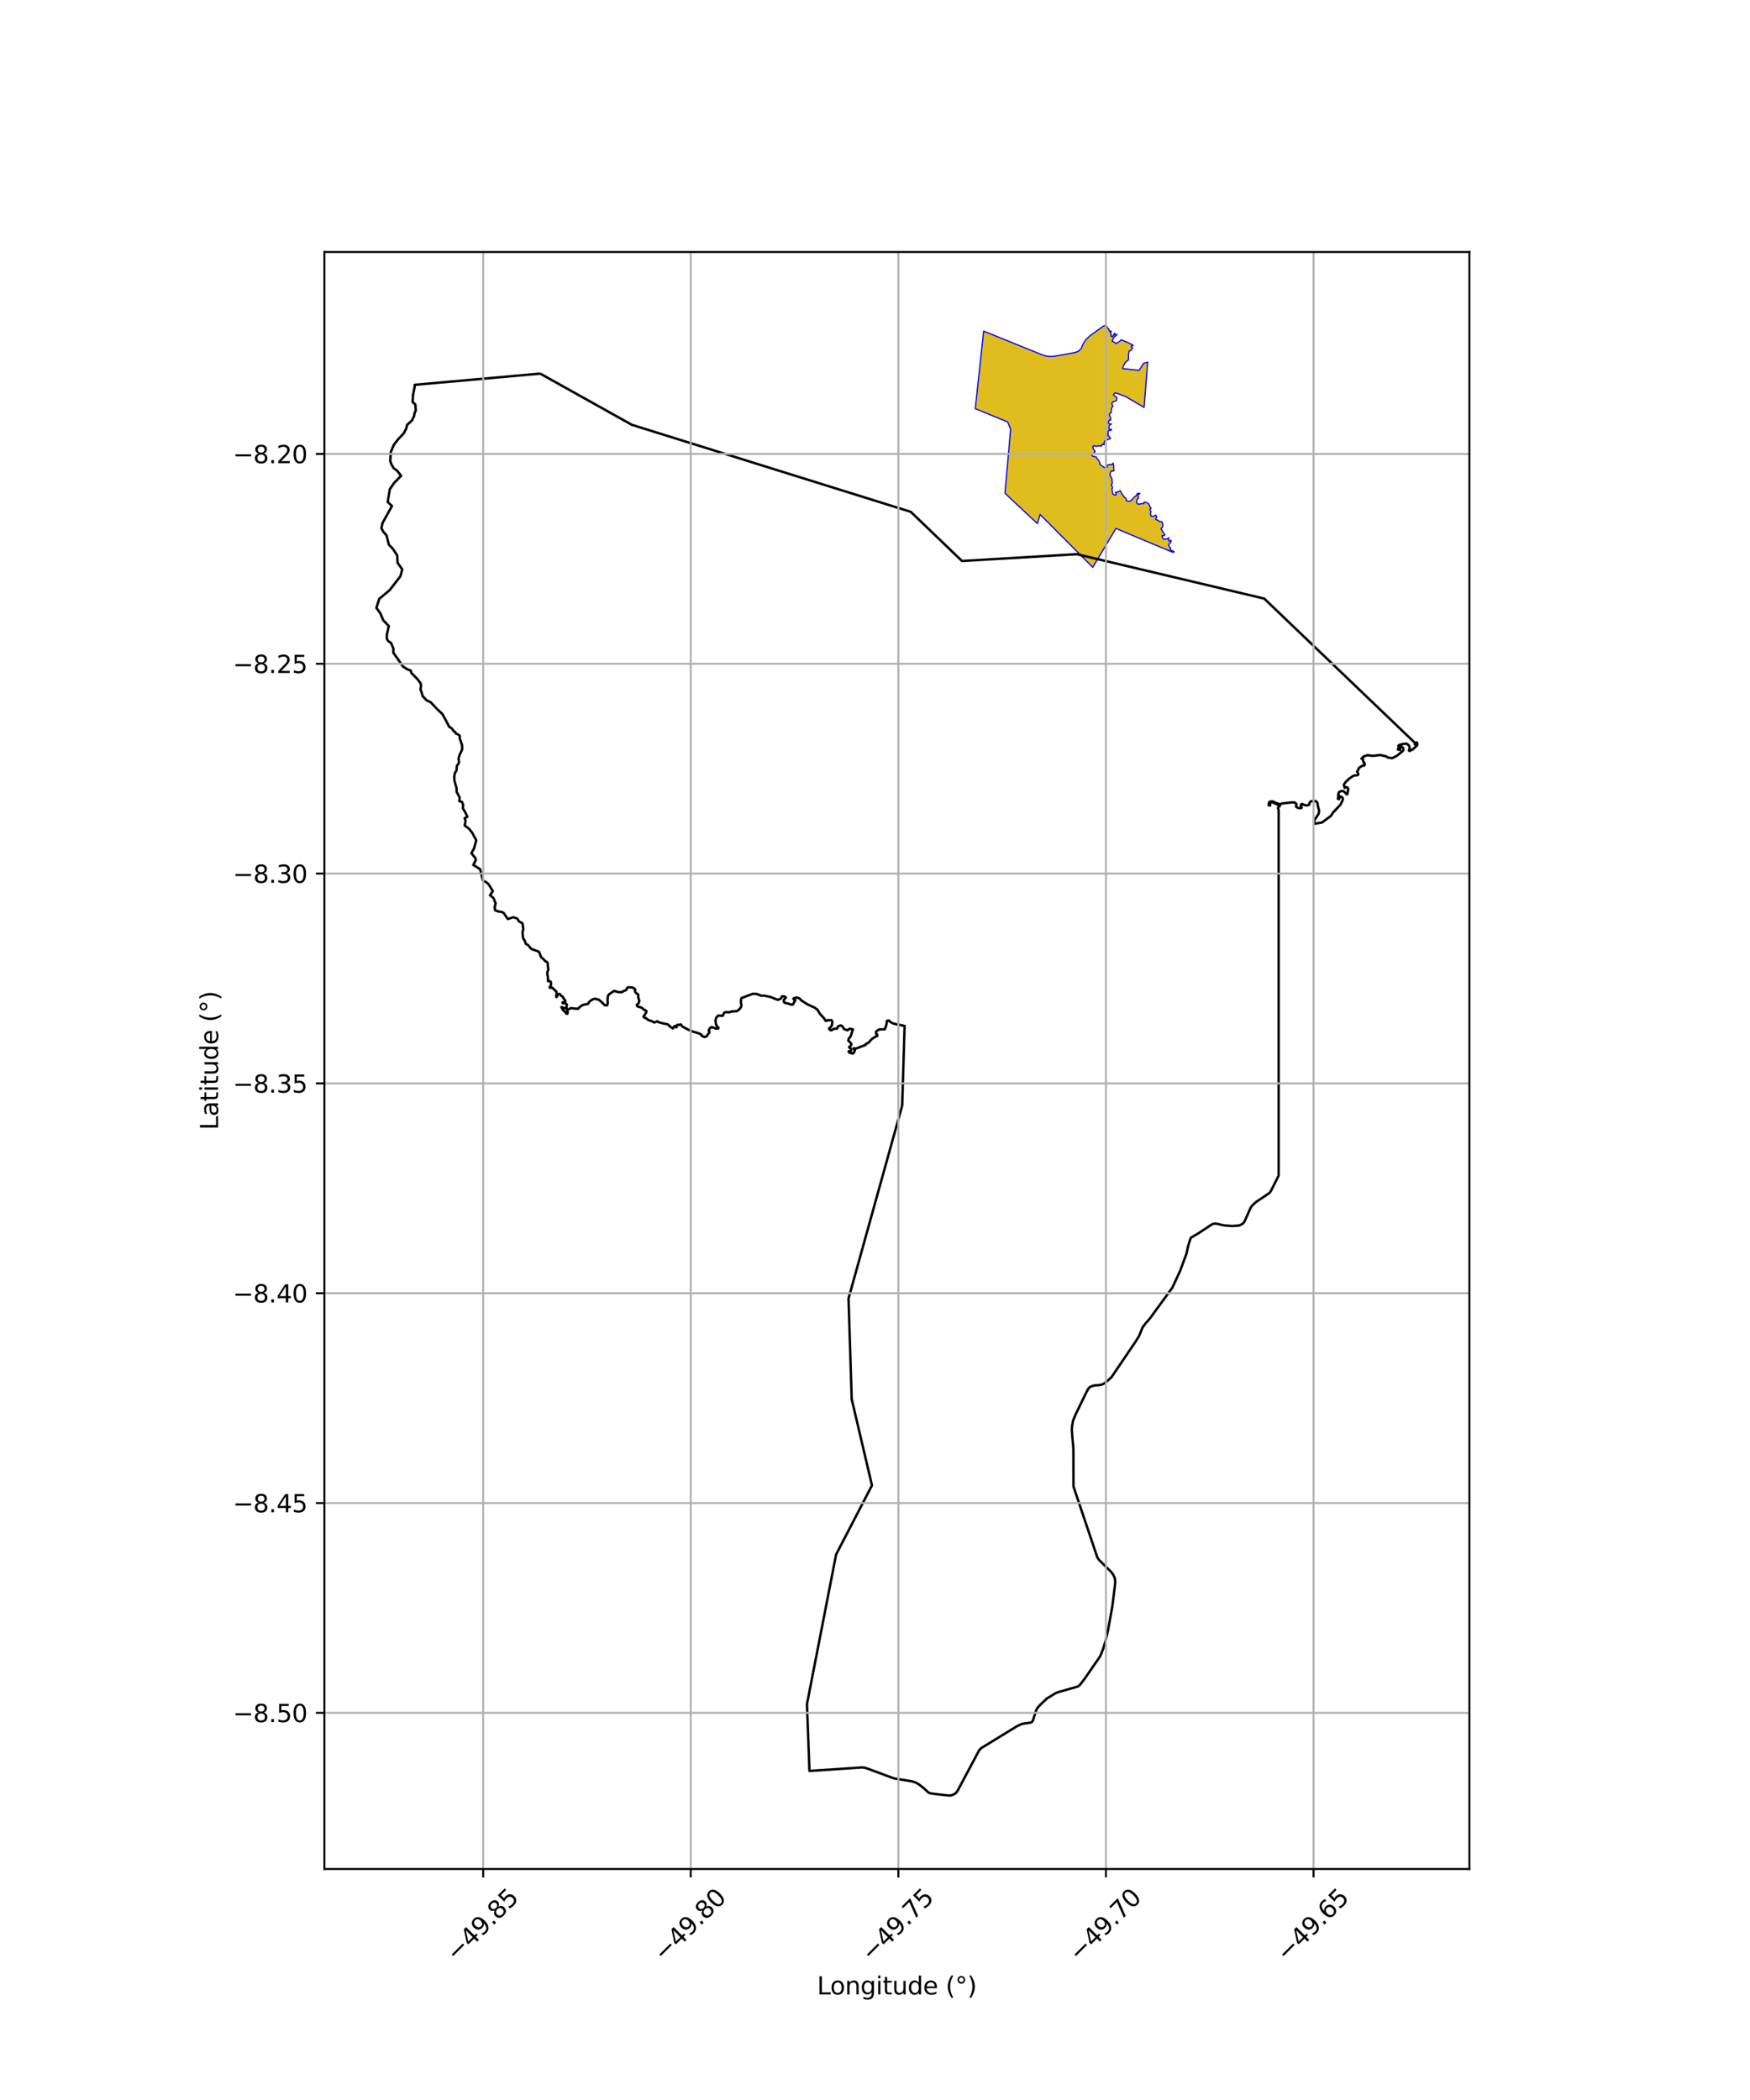 <?xml version="1.0" encoding="utf-8" standalone="no"?>
<!DOCTYPE svg PUBLIC "-//W3C//DTD SVG 1.1//EN"
  "http://www.w3.org/Graphics/SVG/1.1/DTD/svg11.dtd">
<svg xmlns:xlink="http://www.w3.org/1999/xlink" width="720pt" height="864pt" viewBox="0 0 720 864" xmlns="http://www.w3.org/2000/svg" version="1.1">
 <defs>
  <style type="text/css">*{stroke-linejoin: round; stroke-linecap: butt}</style>
 </defs>
 <g id="figure_1">
  <g id="patch_1">
   <path d="M 0 864 
L 720 864 
L 720 0 
L 0 0 
z
" style="fill: #ffffff"/>
  </g>
  <g id="axes_1">
   <g id="patch_2">
    <path d="M 133.456 768.96 
L 604.544 768.96 
L 604.544 103.68 
L 133.456 103.68 
z
" style="fill: #ffffff"/>
   </g>
   <g id="PatchCollection_1">
    <defs>
     <path id="m1be20f0660" d="M 455.285 -730.08 
L 455.498 -729.216 
L 456.211 -728.601 
L 456.388 -727.823 
L 457.006 -727.752 
L 457.193 -727.757 
L 456.742 -727.305 
L 457.105 -727.109 
L 457.023 -726.932 
L 457.252 -726.423 
L 457.068 -726.005 
L 457.01 -725.741 
L 457.713 -725.45 
L 458.466 -726.793 
L 458.801 -726.861 
L 458.535 -726.187 
L 458.952 -725.963 
L 459.553 -726.391 
L 459.636 -726.373 
L 458.127 -725.002 
L 457.574 -723.591 
L 458.391 -723.278 
L 459.189 -722.617 
L 461.137 -723.927 
L 461.257 -724.212 
L 463.684 -723.227 
L 465.843 -722.163 
L 466.248 -721.846 
L 465.496 -721.68 
L 465.474 -721.236 
L 465.975 -720.903 
L 466.024 -720.76 
L 465.682 -720.58 
L 465.599 -720.16 
L 464.929 -719.696 
L 464.613 -719.559 
L 464.303 -718.307 
L 464.3 -716.353 
L 464.197 -715.828 
L 462.91 -714.824 
L 462.126 -713.28 
L 461.933 -712.329 
L 468.663 -711.646 
L 470.516 -714.528 
L 472.174 -714.988 
L 470.96 -699.288 
L 470.712 -696.375 
L 463.067 -700.868 
L 458.871 -702.416 
L 458.259 -701.911 
L 458.111 -701.457 
L 459.497 -700.458 
L 459.413 -699.471 
L 459.035 -698.986 
L 457.873 -698.649 
L 457.59 -698.497 
L 457.46 -697.612 
L 457.895 -696.992 
L 457.5 -696.359 
L 457.203 -695.41 
L 457.23 -694.287 
L 456.624 -693.933 
L 456.456 -693.299 
L 456.96 -691.881 
L 456.934 -691.168 
L 456.618 -691.266 
L 456.371 -691.022 
L 456.051 -690.475 
L 456.101 -689.802 
L 456.741 -689.44 
L 457.096 -689.57 
L 457.3 -689.602 
L 456.366 -688.91 
L 456.248 -687.859 
L 456.502 -687.329 
L 457.315 -687.407 
L 457.168 -686.982 
L 456.336 -686.888 
L 455.855 -686.494 
L 455.924 -685.322 
L 455.737 -684.914 
L 456.469 -684.271 
L 456.937 -683.631 
L 456.131 -683.295 
L 455.159 -682.871 
L 454.628 -682.602 
L 454.45 -682.507 
L 454.217 -681.533 
L 454.259 -681.005 
L 453.503 -681.254 
L 453.248 -680.935 
L 453.311 -680.565 
L 452.461 -680.485 
L 451.814 -680.589 
L 450.93 -680.321 
L 450.294 -680.649 
L 449.643 -680.388 
L 449.743 -679.57 
L 450.124 -678.881 
L 450.55 -678.312 
L 450.159 -677.671 
L 449.163 -676.965 
L 449.478 -676.314 
L 450.609 -676.084 
L 450.992 -675.997 
L 451.385 -675.247 
L 452.117 -674.444 
L 452.529 -673.597 
L 452.543 -672.902 
L 453.18 -672.448 
L 453.617 -672.16 
L 454.371 -671.674 
L 455.579 -671.83 
L 455.424 -672.578 
L 456.624 -672.901 
L 457.367 -672.779 
L 458.026 -673.465 
L 458.164 -672.39 
L 458.199 -671.33 
L 458.366 -670.572 
L 458.067 -670.169 
L 457.261 -670.25 
L 456.908 -669.679 
L 456.619 -668.785 
L 457.02 -667.792 
L 457.482 -667.069 
L 457.499 -666.094 
L 457.632 -665.101 
L 457.185 -664.531 
L 457.496 -663.954 
L 457.73 -663.415 
L 457.447 -662.723 
L 457.699 -661.803 
L 457.72 -661.181 
L 457.753 -660.881 
L 458.479 -660.345 
L 459.187 -660.406 
L 459.256 -660.759 
L 458.878 -661.412 
L 459.768 -661.543 
L 460.93 -662.094 
L 461.333 -661.245 
L 462.061 -660.167 
L 462.47 -659.546 
L 463.215 -658.965 
L 463.443 -658.105 
L 463.926 -657.769 
L 464.854 -657.741 
L 465.777 -658.471 
L 466.503 -659.327 
L 467.111 -659.862 
L 467.819 -660.315 
L 467.863 -660.937 
L 469.014 -661.005 
L 468.092 -660.243 
L 468.436 -659.344 
L 467.74 -658.246 
L 467.604 -657.2 
L 468.007 -656.691 
L 468.725 -656.568 
L 469.316 -656.732 
L 469.94 -656.789 
L 470.644 -656.802 
L 470.71 -657.475 
L 471.601 -657.268 
L 472.36 -656.907 
L 472.937 -656.111 
L 473.13 -655.405 
L 473.598 -654.891 
L 473.133 -654.493 
L 473.466 -653.581 
L 473.333 -652.56 
L 473.555 -651.678 
L 474.34 -651.514 
L 475.505 -652.072 
L 475.964 -651.292 
L 475.501 -650.729 
L 475.555 -650.238 
L 476.128 -650.078 
L 476.521 -649.879 
L 477.223 -649.273 
L 477.927 -649.466 
L 478.318 -648.601 
L 478.456 -647.946 
L 478.274 -647.144 
L 477.685 -646.51 
L 478.229 -645.503 
L 478.775 -644.625 
L 479.222 -643.996 
L 479.088 -643.714 
L 478.076 -643.596 
L 478.409 -642.492 
L 478.839 -642.156 
L 479.736 -642.193 
L 480.32 -642.392 
L 480.976 -642.766 
L 480.679 -641.974 
L 481.013 -641.352 
L 481.739 -641.713 
L 481.832 -641.404 
L 481.394 -640.422 
L 480.826 -640.01 
L 480.84 -639.457 
L 481.616 -638.421 
L 481.441 -637.842 
L 482.222 -637.413 
L 483.045 -637.102 
L 482.98 -636.811 
L 482.306 -636.849 
L 459.142 -646.584 
L 449.586 -630.584 
L 427.929 -652.325 
L 426.806 -648.581 
L 416.521 -658.189 
L 413.478 -661.074 
L 415.799 -687.402 
L 414.595 -690.386 
L 401.253 -695.86 
L 404.623 -727.007 
L 404.676 -727.48 
L 404.71 -727.773 
L 428.386 -718.171 
L 430.466 -717.501 
L 432.16 -717.314 
L 433.87 -717.426 
L 435.715 -717.755 
L 436.166 -717.83 
L 442.149 -718.92 
L 443.646 -719.46 
L 444.775 -720.531 
L 445.507 -722.209 
L 445.569 -722.395 
L 445.712 -722.626 
L 446.632 -724.127 
L 448.33 -725.757 
L 453.821 -729.747 
L 454.469 -730.001 
L 455.285 -730.08 
" style="stroke: #0000ff; stroke-width: 0.5"/>
    </defs>
    <g clip-path="url(#pb836f437fd)">
     <use xlink:href="#m1be20f0660" x="0" y="864" style="fill: #e0bd1f; stroke: #0000ff; stroke-width: 0.5"/>
    </g>
   </g>
   <g id="PatchCollection_2">
    <path d="M 222.252 153.714 
L 259.949 174.773 
L 374.717 210.587 
L 395.787 230.808 
L 443.044 228.009 
L 520.13 246.277 
L 582.253 305.748 
L 582.067 306.237 
L 582.291 306.297 
L 582.638 305.431 
L 582.988 305.554 
L 583.131 306.011 
L 583.124 306.46 
L 582.695 307 
L 581.063 308.475 
L 580.435 308.677 
L 579.972 308.99 
L 579.63 308.723 
L 579.996 308.018 
L 579.949 307.446 
L 579.679 306.776 
L 579.203 306.272 
L 578.61 305.96 
L 577.21 306.101 
L 575.686 306.49 
L 575.321 306.883 
L 575.451 307.634 
L 575.134 308.394 
L 575.691 308.407 
L 575.994 308.601 
L 576.141 307.408 
L 576.453 307.231 
L 576.818 307.276 
L 577.181 307.621 
L 577.416 308.06 
L 577.406 308.581 
L 577.139 308.97 
L 574.997 310.742 
L 573.528 311.6 
L 572.673 311.943 
L 570.831 311.623 
L 570.284 311.147 
L 569.389 310.99 
L 567.876 310.605 
L 565.656 310.906 
L 564.354 310.969 
L 562.763 310.678 
L 560.945 311.247 
L 560.663 311.653 
L 560.119 312.107 
L 560.456 312.147 
L 560.708 311.941 
L 560.82 312.169 
L 560.713 312.499 
L 560.988 313.549 
L 561.268 313.724 
L 561.44 314.154 
L 561.491 314.623 
L 561.254 315 
L 560.769 314.879 
L 559.579 315.636 
L 559.09 315.922 
L 558.839 316.758 
L 558.331 317.418 
L 558.906 318.504 
L 558.658 318.859 
L 558.363 318.996 
L 557.35 319.039 
L 556.72 319.243 
L 555.229 320.251 
L 553.65 321.732 
L 552.891 322.855 
L 553.266 324.213 
L 553.621 323.86 
L 554.159 323.885 
L 554.455 324.135 
L 554.713 324.696 
L 554.316 326.768 
L 554.102 326.827 
L 553.207 325.898 
L 552.576 325.469 
L 551.751 325.474 
L 550.825 325.976 
L 550.578 327.104 
L 550.603 328.048 
L 550.426 328.599 
L 550.885 328.843 
L 551.115 328.221 
L 551.058 327.508 
L 551.943 327.858 
L 552.401 328.29 
L 552.515 328.821 
L 552.247 329.559 
L 551.556 330.998 
L 548.43 334.342 
L 547.634 335.637 
L 543.958 338.368 
L 541.097 338.893 
L 540.62 338.093 
L 540.923 337.235 
L 542.548 334.77 
L 542.719 333.555 
L 542.252 331.788 
L 541.99 330.27 
L 541.455 329.629 
L 540.415 329.554 
L 539.36 329.654 
L 538.823 330.249 
L 538.646 331.065 
L 537.666 331.391 
L 536.447 331.131 
L 535.746 330.78 
L 535.356 330.894 
L 535.167 331.634 
L 535.58 332.102 
L 535.391 332.441 
L 534.57 332.523 
L 533.939 332.37 
L 533.229 331.879 
L 533.406 330.892 
L 533.013 330.418 
L 532.437 330.117 
L 531.225 330.148 
L 528.65 330.45 
L 527.314 330.595 
L 526.785 330.95 
L 524.907 330.337 
L 523.937 329.813 
L 523.024 329.686 
L 522.207 329.988 
L 521.962 330.877 
L 521.991 331.323 
L 522.604 331.417 
L 522.545 330.481 
L 522.979 330.043 
L 523.69 330.167 
L 525.226 330.857 
L 526.531 331.614 
L 525.762 332.377 
L 526.067 333.26 
L 526.067 483.697 
L 522.944 489.882 
L 522.434 490.682 
L 520.722 491.912 
L 516.734 494.549 
L 515.125 496.069 
L 514.526 496.962 
L 512.061 502.518 
L 511.536 503.243 
L 510.97 503.658 
L 509.79 504.217 
L 506.849 504.417 
L 503.666 504.164 
L 500.228 503.412 
L 499.131 503.492 
L 498.042 504.119 
L 492.93 507.501 
L 489.982 509.21 
L 489.737 509.762 
L 488.883 512.483 
L 488.133 515.859 
L 485.485 523.005 
L 482.339 529.779 
L 473.148 542.386 
L 471.286 544.528 
L 470.132 546.038 
L 468.621 549.721 
L 467.168 552.048 
L 457.275 566.646 
L 455.675 568.086 
L 454.205 569.24 
L 453.415 569.645 
L 451.9 569.903 
L 450.361 569.994 
L 449.354 570.267 
L 448.385 570.679 
L 447.746 571.388 
L 446.731 573.302 
L 442.451 582.115 
L 441.457 584.57 
L 441.065 586.983 
L 440.975 588.198 
L 441.248 591.863 
L 441.59 595.624 
L 441.623 596.862 
L 441.656 611.454 
L 441.972 612.538 
L 451.457 640.72 
L 452.139 641.763 
L 457.238 646.817 
L 457.974 647.842 
L 458.523 648.901 
L 458.791 650.033 
L 458.841 651.226 
L 457.649 660.91 
L 455.798 671.092 
L 454.893 675.061 
L 453.781 678.586 
L 452.889 680.853 
L 452.363 681.857 
L 447.699 688.584 
L 445.967 691.1 
L 444.112 693.429 
L 443.396 693.9 
L 440.072 694.857 
L 435.349 696.202 
L 434.303 696.615 
L 430.716 698.806 
L 427.696 701.692 
L 426.985 702.516 
L 426.397 703.415 
L 424.971 707.881 
L 424.574 708.441 
L 424.002 708.737 
L 421.172 709.131 
L 420.177 709.382 
L 418.316 710.277 
L 403.812 719.153 
L 402.962 719.95 
L 402.395 720.974 
L 393.979 736.78 
L 393.318 737.667 
L 392.354 738.3 
L 391.317 738.681 
L 390.27 738.72 
L 385.485 738.19 
L 382.97 737.873 
L 381.977 737.481 
L 380.193 735.825 
L 378.138 734.187 
L 376.951 733.5 
L 375.639 733 
L 374.309 732.737 
L 367.987 731.717 
L 366.841 731.336 
L 357.116 727.714 
L 355.86 727.315 
L 354.611 727.173 
L 345.885 727.769 
L 333.035 728.62 
L 332.008 701.151 
L 343.997 639.576 
L 358.751 611.127 
L 350.414 575.651 
L 349.109 534.236 
L 371.181 454.878 
L 372.181 422.128 
L 370.913 421.816 
L 368.829 421.439 
L 367.242 420.999 
L 366.136 420.332 
L 365.734 419.838 
L 364.903 420.014 
L 364.782 421.079 
L 364.528 422.168 
L 364.031 423.478 
L 361.727 423.533 
L 360.43 424.396 
L 360.455 425.375 
L 360.848 425.58 
L 360.971 426.163 
L 360.048 426.619 
L 358.91 427.31 
L 358.157 428.044 
L 357.665 428.727 
L 356.687 429.357 
L 356.327 429.407 
L 356.101 429.91 
L 351.886 431.518 
L 351.445 431.231 
L 351.112 431.431 
L 351.722 432.174 
L 351.422 432.87 
L 351.009 433.418 
L 350.144 433.306 
L 349.341 433.005 
L 349.126 432.624 
L 349.384 432.505 
L 349.771 432.569 
L 350.123 432.305 
L 350.145 431.707 
L 349.955 431.258 
L 349.522 431.117 
L 349.322 430.843 
L 350.169 430.065 
L 350.297 429.503 
L 349.774 428.829 
L 349.039 428.203 
L 349.17 427.368 
L 349.979 426.41 
L 350.903 423.514 
L 349.619 423.26 
L 349.104 423.514 
L 348.758 423.911 
L 347.238 423.372 
L 346.537 422.173 
L 345.88 421.906 
L 344.717 422.298 
L 344.412 423.217 
L 343.205 423.247 
L 341.971 423.927 
L 341.379 423.619 
L 341.073 423.129 
L 341.871 422.537 
L 342.334 421.614 
L 342.44 420.285 
L 342.131 419.78 
L 341.853 419.693 
L 341.086 419.775 
L 340.4 419.713 
L 340.062 420.017 
L 339.665 419.997 
L 338.979 418.88 
L 337.372 417.148 
L 336.309 415.418 
L 335.137 414.55 
L 332.171 413.197 
L 329.685 411.595 
L 328.993 410.822 
L 327.896 410.397 
L 326.902 410.587 
L 326.432 410.84 
L 326.732 411.369 
L 327.195 411.425 
L 327.043 411.958 
L 326.612 412.53 
L 326.284 413.245 
L 325.579 413.336 
L 324.398 412.939 
L 322.789 412.543 
L 322.396 412.019 
L 322.586 411.264 
L 323.331 410.411 
L 322.963 410.034 
L 322.309 409.918 
L 321.679 409.948 
L 321.522 410.597 
L 320.789 411.081 
L 320.032 411.374 
L 316.87 410.146 
L 314.338 409.632 
L 313.193 409.676 
L 311.35 408.943 
L 309.696 408.88 
L 305.06 410.647 
L 304.81 411.59 
L 304.881 412.834 
L 305.067 413.517 
L 304.787 414.536 
L 304.013 415.374 
L 303.181 416.028 
L 301.003 416.146 
L 300.028 416.497 
L 298.529 416.421 
L 297.978 416.601 
L 297.388 417.906 
L 295.48 417.851 
L 294.721 418.641 
L 294.364 419.737 
L 294.532 421.294 
L 294.969 422.249 
L 295.581 422.797 
L 295.5 423.172 
L 294.549 423.21 
L 293.545 422.789 
L 292.676 422.576 
L 291.997 423.158 
L 291.605 423.904 
L 291.909 424.78 
L 291.132 425.695 
L 290.708 426.391 
L 289.812 426.638 
L 288.752 426.189 
L 288.477 425.596 
L 287.459 425.135 
L 285.114 424.442 
L 282.923 423.516 
L 280.739 422.338 
L 280.079 421.451 
L 279.396 421.71 
L 278.917 421.592 
L 278.363 421.885 
L 278.382 422.538 
L 278.251 422.703 
L 277.733 422.247 
L 277.427 422.199 
L 277.176 422.527 
L 277.041 422.932 
L 276.785 423.106 
L 275.687 422.374 
L 275.03 421.685 
L 274.471 421.357 
L 272.994 421.104 
L 270.977 420.566 
L 270.389 420.198 
L 269.969 420.405 
L 269.131 420.678 
L 268.244 420.165 
L 266.604 419.604 
L 265.684 418.831 
L 264.984 418.661 
L 264.734 418.201 
L 265.389 417.438 
L 265.516 416.946 
L 265.846 416.674 
L 265.927 415.983 
L 265.534 415.631 
L 264.975 415.475 
L 264.421 414.923 
L 263.777 414.497 
L 262.775 414.254 
L 262.143 413.951 
L 262.022 413.414 
L 262.731 412.754 
L 263.038 411.883 
L 262.643 410.539 
L 262.541 409.089 
L 261.789 408.642 
L 261.316 408.057 
L 261.229 407.619 
L 261.358 407.101 
L 260.986 406.712 
L 260.213 406.271 
L 259.093 406.209 
L 258.292 406.24 
L 257.872 406.687 
L 257.721 407.284 
L 256.439 407.812 
L 255.997 408.176 
L 254.55 408.215 
L 252.646 407.674 
L 250.459 409.176 
L 250.082 409.964 
L 249.961 411.627 
L 250.049 412.545 
L 249.967 413.227 
L 249.788 413.608 
L 248.834 413.573 
L 247.391 412.159 
L 246.404 411.345 
L 244.953 410.92 
L 244.269 411.027 
L 243.537 411.338 
L 242.665 411.961 
L 242.204 412.497 
L 241.976 413.005 
L 239.805 413.452 
L 238.467 414.354 
L 237.853 415.04 
L 236.762 415.008 
L 235.225 414.784 
L 234.649 414.848 
L 233.468 415.531 
L 233.409 416.214 
L 233.605 416.499 
L 233.408 417.115 
L 233.016 417.049 
L 232.365 416.148 
L 231.735 415.709 
L 230.991 414.363 
L 232.885 414.974 
L 233.11 414.869 
L 233.081 414.007 
L 233.261 413.417 
L 232.975 413.03 
L 232.527 412.713 
L 231.614 412.766 
L 231.428 412.518 
L 231.59 412.333 
L 232.125 412.341 
L 232.465 412.187 
L 232.632 411.733 
L 231.932 410.861 
L 231.404 409.976 
L 230.716 409.559 
L 230.344 408.958 
L 229.305 409.018 
L 229.364 409.608 
L 229.215 409.947 
L 228.926 410.256 
L 228.806 409.976 
L 228.975 409.198 
L 228.955 408.058 
L 227.297 406.432 
L 227.046 406.318 
L 226.363 406.443 
L 226.141 406.159 
L 226.667 405.393 
L 226.71 404.505 
L 226.618 403.971 
L 226.078 403.638 
L 225.5 403.7 
L 225.401 401.825 
L 225.181 400.893 
L 225.266 399.677 
L 225.623 398.99 
L 225.351 397.188 
L 225.408 396.443 
L 225.098 395.79 
L 224.47 395.574 
L 223.438 394.475 
L 222.694 393.888 
L 222.211 392.791 
L 221.896 391.769 
L 221.19 391.342 
L 218.538 390.395 
L 217.309 388.869 
L 216.342 388.317 
L 215.915 387.09 
L 215.209 385.974 
L 214.962 383.556 
L 215.303 382.28 
L 214.986 379.92 
L 213.561 379.089 
L 212.724 377.863 
L 211.134 377.378 
L 208.95 378.116 
L 207.143 375.536 
L 206.348 375.195 
L 204.986 375.006 
L 203.756 374.552 
L 203.512 373.339 
L 203.914 371.659 
L 203.008 369.427 
L 201.6 368.333 
L 202.764 366.65 
L 201.089 363.889 
L 200.084 362.981 
L 198.688 362.27 
L 197.523 357.611 
L 194.737 355.846 
L 195.792 353.824 
L 195.528 352.972 
L 193.945 351.035 
L 195.03 349.066 
L 195.941 345.743 
L 194.28 342.621 
L 192.943 340.949 
L 191.124 339.557 
L 191.282 339.198 
L 191.543 337.631 
L 191.157 336.652 
L 192.302 336.046 
L 191.381 334.119 
L 190.399 332.516 
L 190.571 331.169 
L 190.058 329.909 
L 188.969 329.632 
L 189.12 328.153 
L 188.718 327.328 
L 187.874 325.84 
L 187.834 324.292 
L 186.956 321.132 
L 186.893 319.505 
L 187.152 318.004 
L 187.814 317.051 
L 187.936 315.168 
L 188.847 313.828 
L 188.669 312.046 
L 189.134 310.477 
L 189.901 308.947 
L 190.179 308.057 
L 190.067 306.401 
L 189.159 303.86 
L 189.13 302.702 
L 188.275 302.049 
L 187.611 301.827 
L 187.327 301.245 
L 186.539 300.7 
L 186.051 299.86 
L 184.768 298.945 
L 183.479 296.429 
L 182.011 293.773 
L 179.803 291.714 
L 177.222 288.936 
L 175.513 288.123 
L 173.894 286.403 
L 173.33 284.446 
L 172.969 283.66 
L 173.216 282.535 
L 173.079 281.143 
L 171.658 279.307 
L 169.322 276.969 
L 168.934 275.84 
L 167.723 275.447 
L 165.857 274.272 
L 161.798 268.473 
L 161.882 266.91 
L 160.87 264.506 
L 159.71 263.778 
L 159.168 262.831 
L 159.137 261.264 
L 159.961 257.591 
L 157.662 255.161 
L 156.443 252.262 
L 154.869 250.102 
L 156.022 246.389 
L 160.327 242.795 
L 164.716 237.115 
L 165.499 234.291 
L 163.568 231.506 
L 163.427 228.516 
L 161.589 225.715 
L 160.011 224.135 
L 159.018 220.248 
L 157.659 218.708 
L 156.934 217.352 
L 157.37 215.195 
L 161.266 208.185 
L 159.51 206.512 
L 160.373 201.295 
L 162.145 198.713 
L 165.02 195.737 
L 163.383 193.667 
L 161.977 192.631 
L 161.073 191.125 
L 160.544 189.621 
L 160.817 185.916 
L 162.084 182.935 
L 163.843 180.695 
L 166.107 178.286 
L 167.119 176.357 
L 167.505 174.813 
L 169.562 172.892 
L 170.417 171.021 
L 170.475 170.279 
L 171.072 168.762 
L 170.87 166.408 
L 169.759 165.402 
L 169.93 162.487 
L 170.595 159.191 
L 170.639 158.322 
L 222.252 153.714 
L 222.252 153.714 
" clip-path="url(#pb836f437fd)" style="fill: none; stroke: #000000"/>
   </g>
   <g id="matplotlib.axis_1">
    <g id="xtick_1">
     <g id="line2d_1">
      <path d="M 198.787 768.96 
L 198.787 103.68 
" clip-path="url(#pb836f437fd)" style="fill: none; stroke: #b0b0b0; stroke-width: 0.8; stroke-linecap: square"/>
     </g>
     <g id="line2d_2">
      <defs>
       <path id="mc5861d29e2" d="M 0 0 
L 0 3.5 
" style="stroke: #000000; stroke-width: 0.8"/>
      </defs>
      <g>
       <use xlink:href="#mc5861d29e2" x="198.787" y="768.96" style="stroke: #000000; stroke-width: 0.8"/>
      </g>
     </g>
     <g id="text_1">
      <!-- −49.85 -->
      <g transform="translate(187.654 807.501) rotate(-45) scale(0.1 -0.1)">
       <defs>
        <path id="DejaVuSans-2212" d="M 678 2272 
L 4684 2272 
L 4684 1741 
L 678 1741 
L 678 2272 
z
" transform="scale(0.016)"/>
        <path id="DejaVuSans-34" d="M 2419 4116 
L 825 1625 
L 2419 1625 
L 2419 4116 
z
M 2253 4666 
L 3047 4666 
L 3047 1625 
L 3713 1625 
L 3713 1100 
L 3047 1100 
L 3047 0 
L 2419 0 
L 2419 1100 
L 313 1100 
L 313 1709 
L 2253 4666 
z
" transform="scale(0.016)"/>
        <path id="DejaVuSans-39" d="M 703 97 
L 703 672 
Q 941 559 1184 500 
Q 1428 441 1663 441 
Q 2288 441 2617 861 
Q 2947 1281 2994 2138 
Q 2813 1869 2534 1725 
Q 2256 1581 1919 1581 
Q 1219 1581 811 2004 
Q 403 2428 403 3163 
Q 403 3881 828 4315 
Q 1253 4750 1959 4750 
Q 2769 4750 3195 4129 
Q 3622 3509 3622 2328 
Q 3622 1225 3098 567 
Q 2575 -91 1691 -91 
Q 1453 -91 1209 -44 
Q 966 3 703 97 
z
M 1959 2075 
Q 2384 2075 2632 2365 
Q 2881 2656 2881 3163 
Q 2881 3666 2632 3958 
Q 2384 4250 1959 4250 
Q 1534 4250 1286 3958 
Q 1038 3666 1038 3163 
Q 1038 2656 1286 2365 
Q 1534 2075 1959 2075 
z
" transform="scale(0.016)"/>
        <path id="DejaVuSans-2e" d="M 684 794 
L 1344 794 
L 1344 0 
L 684 0 
L 684 794 
z
" transform="scale(0.016)"/>
        <path id="DejaVuSans-38" d="M 2034 2216 
Q 1584 2216 1326 1975 
Q 1069 1734 1069 1313 
Q 1069 891 1326 650 
Q 1584 409 2034 409 
Q 2484 409 2743 651 
Q 3003 894 3003 1313 
Q 3003 1734 2745 1975 
Q 2488 2216 2034 2216 
z
M 1403 2484 
Q 997 2584 770 2862 
Q 544 3141 544 3541 
Q 544 4100 942 4425 
Q 1341 4750 2034 4750 
Q 2731 4750 3128 4425 
Q 3525 4100 3525 3541 
Q 3525 3141 3298 2862 
Q 3072 2584 2669 2484 
Q 3125 2378 3379 2068 
Q 3634 1759 3634 1313 
Q 3634 634 3220 271 
Q 2806 -91 2034 -91 
Q 1263 -91 848 271 
Q 434 634 434 1313 
Q 434 1759 690 2068 
Q 947 2378 1403 2484 
z
M 1172 3481 
Q 1172 3119 1398 2916 
Q 1625 2713 2034 2713 
Q 2441 2713 2670 2916 
Q 2900 3119 2900 3481 
Q 2900 3844 2670 4047 
Q 2441 4250 2034 4250 
Q 1625 4250 1398 4047 
Q 1172 3844 1172 3481 
z
" transform="scale(0.016)"/>
        <path id="DejaVuSans-35" d="M 691 4666 
L 3169 4666 
L 3169 4134 
L 1269 4134 
L 1269 2991 
Q 1406 3038 1543 3061 
Q 1681 3084 1819 3084 
Q 2600 3084 3056 2656 
Q 3513 2228 3513 1497 
Q 3513 744 3044 326 
Q 2575 -91 1722 -91 
Q 1428 -91 1123 -41 
Q 819 9 494 109 
L 494 744 
Q 775 591 1075 516 
Q 1375 441 1709 441 
Q 2250 441 2565 725 
Q 2881 1009 2881 1497 
Q 2881 1984 2565 2268 
Q 2250 2553 1709 2553 
Q 1456 2553 1204 2497 
Q 953 2441 691 2322 
L 691 4666 
z
" transform="scale(0.016)"/>
       </defs>
       <use xlink:href="#DejaVuSans-2212"/>
       <use xlink:href="#DejaVuSans-34" transform="translate(83.789 0)"/>
       <use xlink:href="#DejaVuSans-39" transform="translate(147.412 0)"/>
       <use xlink:href="#DejaVuSans-2e" transform="translate(211.035 0)"/>
       <use xlink:href="#DejaVuSans-38" transform="translate(242.822 0)"/>
       <use xlink:href="#DejaVuSans-35" transform="translate(306.445 0)"/>
      </g>
     </g>
    </g>
    <g id="xtick_2">
     <g id="line2d_3">
      <path d="M 284.198 768.96 
L 284.198 103.68 
" clip-path="url(#pb836f437fd)" style="fill: none; stroke: #b0b0b0; stroke-width: 0.8; stroke-linecap: square"/>
     </g>
     <g id="line2d_4">
      <g>
       <use xlink:href="#mc5861d29e2" x="284.198" y="768.96" style="stroke: #000000; stroke-width: 0.8"/>
      </g>
     </g>
     <g id="text_2">
      <!-- −49.80 -->
      <g transform="translate(273.065 807.501) rotate(-45) scale(0.1 -0.1)">
       <defs>
        <path id="DejaVuSans-30" d="M 2034 4250 
Q 1547 4250 1301 3770 
Q 1056 3291 1056 2328 
Q 1056 1369 1301 889 
Q 1547 409 2034 409 
Q 2525 409 2770 889 
Q 3016 1369 3016 2328 
Q 3016 3291 2770 3770 
Q 2525 4250 2034 4250 
z
M 2034 4750 
Q 2819 4750 3233 4129 
Q 3647 3509 3647 2328 
Q 3647 1150 3233 529 
Q 2819 -91 2034 -91 
Q 1250 -91 836 529 
Q 422 1150 422 2328 
Q 422 3509 836 4129 
Q 1250 4750 2034 4750 
z
" transform="scale(0.016)"/>
       </defs>
       <use xlink:href="#DejaVuSans-2212"/>
       <use xlink:href="#DejaVuSans-34" transform="translate(83.789 0)"/>
       <use xlink:href="#DejaVuSans-39" transform="translate(147.412 0)"/>
       <use xlink:href="#DejaVuSans-2e" transform="translate(211.035 0)"/>
       <use xlink:href="#DejaVuSans-38" transform="translate(242.822 0)"/>
       <use xlink:href="#DejaVuSans-30" transform="translate(306.445 0)"/>
      </g>
     </g>
    </g>
    <g id="xtick_3">
     <g id="line2d_5">
      <path d="M 369.608 768.96 
L 369.608 103.68 
" clip-path="url(#pb836f437fd)" style="fill: none; stroke: #b0b0b0; stroke-width: 0.8; stroke-linecap: square"/>
     </g>
     <g id="line2d_6">
      <g>
       <use xlink:href="#mc5861d29e2" x="369.608" y="768.96" style="stroke: #000000; stroke-width: 0.8"/>
      </g>
     </g>
     <g id="text_3">
      <!-- −49.75 -->
      <g transform="translate(358.475 807.501) rotate(-45) scale(0.1 -0.1)">
       <defs>
        <path id="DejaVuSans-37" d="M 525 4666 
L 3525 4666 
L 3525 4397 
L 1831 0 
L 1172 0 
L 2766 4134 
L 525 4134 
L 525 4666 
z
" transform="scale(0.016)"/>
       </defs>
       <use xlink:href="#DejaVuSans-2212"/>
       <use xlink:href="#DejaVuSans-34" transform="translate(83.789 0)"/>
       <use xlink:href="#DejaVuSans-39" transform="translate(147.412 0)"/>
       <use xlink:href="#DejaVuSans-2e" transform="translate(211.035 0)"/>
       <use xlink:href="#DejaVuSans-37" transform="translate(242.822 0)"/>
       <use xlink:href="#DejaVuSans-35" transform="translate(306.445 0)"/>
      </g>
     </g>
    </g>
    <g id="xtick_4">
     <g id="line2d_7">
      <path d="M 455.019 768.96 
L 455.019 103.68 
" clip-path="url(#pb836f437fd)" style="fill: none; stroke: #b0b0b0; stroke-width: 0.8; stroke-linecap: square"/>
     </g>
     <g id="line2d_8">
      <g>
       <use xlink:href="#mc5861d29e2" x="455.019" y="768.96" style="stroke: #000000; stroke-width: 0.8"/>
      </g>
     </g>
     <g id="text_4">
      <!-- −49.70 -->
      <g transform="translate(443.886 807.501) rotate(-45) scale(0.1 -0.1)">
       <use xlink:href="#DejaVuSans-2212"/>
       <use xlink:href="#DejaVuSans-34" transform="translate(83.789 0)"/>
       <use xlink:href="#DejaVuSans-39" transform="translate(147.412 0)"/>
       <use xlink:href="#DejaVuSans-2e" transform="translate(211.035 0)"/>
       <use xlink:href="#DejaVuSans-37" transform="translate(242.822 0)"/>
       <use xlink:href="#DejaVuSans-30" transform="translate(306.445 0)"/>
      </g>
     </g>
    </g>
    <g id="xtick_5">
     <g id="line2d_9">
      <path d="M 540.429 768.96 
L 540.429 103.68 
" clip-path="url(#pb836f437fd)" style="fill: none; stroke: #b0b0b0; stroke-width: 0.8; stroke-linecap: square"/>
     </g>
     <g id="line2d_10">
      <g>
       <use xlink:href="#mc5861d29e2" x="540.429" y="768.96" style="stroke: #000000; stroke-width: 0.8"/>
      </g>
     </g>
     <g id="text_5">
      <!-- −49.65 -->
      <g transform="translate(529.296 807.501) rotate(-45) scale(0.1 -0.1)">
       <defs>
        <path id="DejaVuSans-36" d="M 2113 2584 
Q 1688 2584 1439 2293 
Q 1191 2003 1191 1497 
Q 1191 994 1439 701 
Q 1688 409 2113 409 
Q 2538 409 2786 701 
Q 3034 994 3034 1497 
Q 3034 2003 2786 2293 
Q 2538 2584 2113 2584 
z
M 3366 4563 
L 3366 3988 
Q 3128 4100 2886 4159 
Q 2644 4219 2406 4219 
Q 1781 4219 1451 3797 
Q 1122 3375 1075 2522 
Q 1259 2794 1537 2939 
Q 1816 3084 2150 3084 
Q 2853 3084 3261 2657 
Q 3669 2231 3669 1497 
Q 3669 778 3244 343 
Q 2819 -91 2113 -91 
Q 1303 -91 875 529 
Q 447 1150 447 2328 
Q 447 3434 972 4092 
Q 1497 4750 2381 4750 
Q 2619 4750 2861 4703 
Q 3103 4656 3366 4563 
z
" transform="scale(0.016)"/>
       </defs>
       <use xlink:href="#DejaVuSans-2212"/>
       <use xlink:href="#DejaVuSans-34" transform="translate(83.789 0)"/>
       <use xlink:href="#DejaVuSans-39" transform="translate(147.412 0)"/>
       <use xlink:href="#DejaVuSans-2e" transform="translate(211.035 0)"/>
       <use xlink:href="#DejaVuSans-36" transform="translate(242.822 0)"/>
       <use xlink:href="#DejaVuSans-35" transform="translate(306.445 0)"/>
      </g>
     </g>
    </g>
    <g id="text_6">
     <!-- Longitude (°) -->
     <g transform="translate(336.14 820.57) scale(0.1 -0.1)">
      <defs>
       <path id="DejaVuSans-4c" d="M 628 4666 
L 1259 4666 
L 1259 531 
L 3531 531 
L 3531 0 
L 628 0 
L 628 4666 
z
" transform="scale(0.016)"/>
       <path id="DejaVuSans-6f" d="M 1959 3097 
Q 1497 3097 1228 2736 
Q 959 2375 959 1747 
Q 959 1119 1226 758 
Q 1494 397 1959 397 
Q 2419 397 2687 759 
Q 2956 1122 2956 1747 
Q 2956 2369 2687 2733 
Q 2419 3097 1959 3097 
z
M 1959 3584 
Q 2709 3584 3137 3096 
Q 3566 2609 3566 1747 
Q 3566 888 3137 398 
Q 2709 -91 1959 -91 
Q 1206 -91 779 398 
Q 353 888 353 1747 
Q 353 2609 779 3096 
Q 1206 3584 1959 3584 
z
" transform="scale(0.016)"/>
       <path id="DejaVuSans-6e" d="M 3513 2113 
L 3513 0 
L 2938 0 
L 2938 2094 
Q 2938 2591 2744 2837 
Q 2550 3084 2163 3084 
Q 1697 3084 1428 2787 
Q 1159 2491 1159 1978 
L 1159 0 
L 581 0 
L 581 3500 
L 1159 3500 
L 1159 2956 
Q 1366 3272 1645 3428 
Q 1925 3584 2291 3584 
Q 2894 3584 3203 3211 
Q 3513 2838 3513 2113 
z
" transform="scale(0.016)"/>
       <path id="DejaVuSans-67" d="M 2906 1791 
Q 2906 2416 2648 2759 
Q 2391 3103 1925 3103 
Q 1463 3103 1205 2759 
Q 947 2416 947 1791 
Q 947 1169 1205 825 
Q 1463 481 1925 481 
Q 2391 481 2648 825 
Q 2906 1169 2906 1791 
z
M 3481 434 
Q 3481 -459 3084 -895 
Q 2688 -1331 1869 -1331 
Q 1566 -1331 1297 -1286 
Q 1028 -1241 775 -1147 
L 775 -588 
Q 1028 -725 1275 -790 
Q 1522 -856 1778 -856 
Q 2344 -856 2625 -561 
Q 2906 -266 2906 331 
L 2906 616 
Q 2728 306 2450 153 
Q 2172 0 1784 0 
Q 1141 0 747 490 
Q 353 981 353 1791 
Q 353 2603 747 3093 
Q 1141 3584 1784 3584 
Q 2172 3584 2450 3431 
Q 2728 3278 2906 2969 
L 2906 3500 
L 3481 3500 
L 3481 434 
z
" transform="scale(0.016)"/>
       <path id="DejaVuSans-69" d="M 603 3500 
L 1178 3500 
L 1178 0 
L 603 0 
L 603 3500 
z
M 603 4863 
L 1178 4863 
L 1178 4134 
L 603 4134 
L 603 4863 
z
" transform="scale(0.016)"/>
       <path id="DejaVuSans-74" d="M 1172 4494 
L 1172 3500 
L 2356 3500 
L 2356 3053 
L 1172 3053 
L 1172 1153 
Q 1172 725 1289 603 
Q 1406 481 1766 481 
L 2356 481 
L 2356 0 
L 1766 0 
Q 1100 0 847 248 
Q 594 497 594 1153 
L 594 3053 
L 172 3053 
L 172 3500 
L 594 3500 
L 594 4494 
L 1172 4494 
z
" transform="scale(0.016)"/>
       <path id="DejaVuSans-75" d="M 544 1381 
L 544 3500 
L 1119 3500 
L 1119 1403 
Q 1119 906 1312 657 
Q 1506 409 1894 409 
Q 2359 409 2629 706 
Q 2900 1003 2900 1516 
L 2900 3500 
L 3475 3500 
L 3475 0 
L 2900 0 
L 2900 538 
Q 2691 219 2414 64 
Q 2138 -91 1772 -91 
Q 1169 -91 856 284 
Q 544 659 544 1381 
z
M 1991 3584 
L 1991 3584 
z
" transform="scale(0.016)"/>
       <path id="DejaVuSans-64" d="M 2906 2969 
L 2906 4863 
L 3481 4863 
L 3481 0 
L 2906 0 
L 2906 525 
Q 2725 213 2448 61 
Q 2172 -91 1784 -91 
Q 1150 -91 751 415 
Q 353 922 353 1747 
Q 353 2572 751 3078 
Q 1150 3584 1784 3584 
Q 2172 3584 2448 3432 
Q 2725 3281 2906 2969 
z
M 947 1747 
Q 947 1113 1208 752 
Q 1469 391 1925 391 
Q 2381 391 2643 752 
Q 2906 1113 2906 1747 
Q 2906 2381 2643 2742 
Q 2381 3103 1925 3103 
Q 1469 3103 1208 2742 
Q 947 2381 947 1747 
z
" transform="scale(0.016)"/>
       <path id="DejaVuSans-65" d="M 3597 1894 
L 3597 1613 
L 953 1613 
Q 991 1019 1311 708 
Q 1631 397 2203 397 
Q 2534 397 2845 478 
Q 3156 559 3463 722 
L 3463 178 
Q 3153 47 2828 -22 
Q 2503 -91 2169 -91 
Q 1331 -91 842 396 
Q 353 884 353 1716 
Q 353 2575 817 3079 
Q 1281 3584 2069 3584 
Q 2775 3584 3186 3129 
Q 3597 2675 3597 1894 
z
M 3022 2063 
Q 3016 2534 2758 2815 
Q 2500 3097 2075 3097 
Q 1594 3097 1305 2825 
Q 1016 2553 972 2059 
L 3022 2063 
z
" transform="scale(0.016)"/>
       <path id="DejaVuSans-20" transform="scale(0.016)"/>
       <path id="DejaVuSans-28" d="M 1984 4856 
Q 1566 4138 1362 3434 
Q 1159 2731 1159 2009 
Q 1159 1288 1364 580 
Q 1569 -128 1984 -844 
L 1484 -844 
Q 1016 -109 783 600 
Q 550 1309 550 2009 
Q 550 2706 781 3412 
Q 1013 4119 1484 4856 
L 1984 4856 
z
" transform="scale(0.016)"/>
       <path id="DejaVuSans-b0" d="M 1600 4347 
Q 1350 4347 1178 4173 
Q 1006 4000 1006 3750 
Q 1006 3503 1178 3333 
Q 1350 3163 1600 3163 
Q 1850 3163 2022 3333 
Q 2194 3503 2194 3750 
Q 2194 3997 2020 4172 
Q 1847 4347 1600 4347 
z
M 1600 4750 
Q 1800 4750 1984 4673 
Q 2169 4597 2303 4453 
Q 2447 4313 2519 4134 
Q 2591 3956 2591 3750 
Q 2591 3338 2302 3052 
Q 2013 2766 1594 2766 
Q 1172 2766 890 3047 
Q 609 3328 609 3750 
Q 609 4169 896 4459 
Q 1184 4750 1600 4750 
z
" transform="scale(0.016)"/>
       <path id="DejaVuSans-29" d="M 513 4856 
L 1013 4856 
Q 1481 4119 1714 3412 
Q 1947 2706 1947 2009 
Q 1947 1309 1714 600 
Q 1481 -109 1013 -844 
L 513 -844 
Q 928 -128 1133 580 
Q 1338 1288 1338 2009 
Q 1338 2731 1133 3434 
Q 928 4138 513 4856 
z
" transform="scale(0.016)"/>
      </defs>
      <use xlink:href="#DejaVuSans-4c"/>
      <use xlink:href="#DejaVuSans-6f" transform="translate(53.963 0)"/>
      <use xlink:href="#DejaVuSans-6e" transform="translate(115.145 0)"/>
      <use xlink:href="#DejaVuSans-67" transform="translate(178.523 0)"/>
      <use xlink:href="#DejaVuSans-69" transform="translate(242 0)"/>
      <use xlink:href="#DejaVuSans-74" transform="translate(269.783 0)"/>
      <use xlink:href="#DejaVuSans-75" transform="translate(308.992 0)"/>
      <use xlink:href="#DejaVuSans-64" transform="translate(372.371 0)"/>
      <use xlink:href="#DejaVuSans-65" transform="translate(435.848 0)"/>
      <use xlink:href="#DejaVuSans-20" transform="translate(497.371 0)"/>
      <use xlink:href="#DejaVuSans-28" transform="translate(529.158 0)"/>
      <use xlink:href="#DejaVuSans-b0" transform="translate(568.172 0)"/>
      <use xlink:href="#DejaVuSans-29" transform="translate(618.172 0)"/>
     </g>
    </g>
   </g>
   <g id="matplotlib.axis_2">
    <g id="ytick_1">
     <g id="line2d_11">
      <path d="M 133.456 704.718 
L 604.544 704.718 
" clip-path="url(#pb836f437fd)" style="fill: none; stroke: #b0b0b0; stroke-width: 0.8; stroke-linecap: square"/>
     </g>
     <g id="line2d_12">
      <defs>
       <path id="m216c76860b" d="M 0 0 
L -3.5 0 
" style="stroke: #000000; stroke-width: 0.8"/>
      </defs>
      <g>
       <use xlink:href="#m216c76860b" x="133.456" y="704.718" style="stroke: #000000; stroke-width: 0.8"/>
      </g>
     </g>
     <g id="text_7">
      <!-- −8.50 -->
      <g transform="translate(95.81 708.517) scale(0.1 -0.1)">
       <use xlink:href="#DejaVuSans-2212"/>
       <use xlink:href="#DejaVuSans-38" transform="translate(83.789 0)"/>
       <use xlink:href="#DejaVuSans-2e" transform="translate(147.412 0)"/>
       <use xlink:href="#DejaVuSans-35" transform="translate(179.199 0)"/>
       <use xlink:href="#DejaVuSans-30" transform="translate(242.822 0)"/>
      </g>
     </g>
    </g>
    <g id="ytick_2">
     <g id="line2d_13">
      <path d="M 133.456 618.392 
L 604.544 618.392 
" clip-path="url(#pb836f437fd)" style="fill: none; stroke: #b0b0b0; stroke-width: 0.8; stroke-linecap: square"/>
     </g>
     <g id="line2d_14">
      <g>
       <use xlink:href="#m216c76860b" x="133.456" y="618.392" style="stroke: #000000; stroke-width: 0.8"/>
      </g>
     </g>
     <g id="text_8">
      <!-- −8.45 -->
      <g transform="translate(95.81 622.191) scale(0.1 -0.1)">
       <use xlink:href="#DejaVuSans-2212"/>
       <use xlink:href="#DejaVuSans-38" transform="translate(83.789 0)"/>
       <use xlink:href="#DejaVuSans-2e" transform="translate(147.412 0)"/>
       <use xlink:href="#DejaVuSans-34" transform="translate(179.199 0)"/>
       <use xlink:href="#DejaVuSans-35" transform="translate(242.822 0)"/>
      </g>
     </g>
    </g>
    <g id="ytick_3">
     <g id="line2d_15">
      <path d="M 133.456 532.066 
L 604.544 532.066 
" clip-path="url(#pb836f437fd)" style="fill: none; stroke: #b0b0b0; stroke-width: 0.8; stroke-linecap: square"/>
     </g>
     <g id="line2d_16">
      <g>
       <use xlink:href="#m216c76860b" x="133.456" y="532.066" style="stroke: #000000; stroke-width: 0.8"/>
      </g>
     </g>
     <g id="text_9">
      <!-- −8.40 -->
      <g transform="translate(95.81 535.866) scale(0.1 -0.1)">
       <use xlink:href="#DejaVuSans-2212"/>
       <use xlink:href="#DejaVuSans-38" transform="translate(83.789 0)"/>
       <use xlink:href="#DejaVuSans-2e" transform="translate(147.412 0)"/>
       <use xlink:href="#DejaVuSans-34" transform="translate(179.199 0)"/>
       <use xlink:href="#DejaVuSans-30" transform="translate(242.822 0)"/>
      </g>
     </g>
    </g>
    <g id="ytick_4">
     <g id="line2d_17">
      <path d="M 133.456 445.741 
L 604.544 445.741 
" clip-path="url(#pb836f437fd)" style="fill: none; stroke: #b0b0b0; stroke-width: 0.8; stroke-linecap: square"/>
     </g>
     <g id="line2d_18">
      <g>
       <use xlink:href="#m216c76860b" x="133.456" y="445.741" style="stroke: #000000; stroke-width: 0.8"/>
      </g>
     </g>
     <g id="text_10">
      <!-- −8.35 -->
      <g transform="translate(95.81 449.54) scale(0.1 -0.1)">
       <defs>
        <path id="DejaVuSans-33" d="M 2597 2516 
Q 3050 2419 3304 2112 
Q 3559 1806 3559 1356 
Q 3559 666 3084 287 
Q 2609 -91 1734 -91 
Q 1441 -91 1130 -33 
Q 819 25 488 141 
L 488 750 
Q 750 597 1062 519 
Q 1375 441 1716 441 
Q 2309 441 2620 675 
Q 2931 909 2931 1356 
Q 2931 1769 2642 2001 
Q 2353 2234 1838 2234 
L 1294 2234 
L 1294 2753 
L 1863 2753 
Q 2328 2753 2575 2939 
Q 2822 3125 2822 3475 
Q 2822 3834 2567 4026 
Q 2313 4219 1838 4219 
Q 1578 4219 1281 4162 
Q 984 4106 628 3988 
L 628 4550 
Q 988 4650 1302 4700 
Q 1616 4750 1894 4750 
Q 2613 4750 3031 4423 
Q 3450 4097 3450 3541 
Q 3450 3153 3228 2886 
Q 3006 2619 2597 2516 
z
" transform="scale(0.016)"/>
       </defs>
       <use xlink:href="#DejaVuSans-2212"/>
       <use xlink:href="#DejaVuSans-38" transform="translate(83.789 0)"/>
       <use xlink:href="#DejaVuSans-2e" transform="translate(147.412 0)"/>
       <use xlink:href="#DejaVuSans-33" transform="translate(179.199 0)"/>
       <use xlink:href="#DejaVuSans-35" transform="translate(242.822 0)"/>
      </g>
     </g>
    </g>
    <g id="ytick_5">
     <g id="line2d_19">
      <path d="M 133.456 359.415 
L 604.544 359.415 
" clip-path="url(#pb836f437fd)" style="fill: none; stroke: #b0b0b0; stroke-width: 0.8; stroke-linecap: square"/>
     </g>
     <g id="line2d_20">
      <g>
       <use xlink:href="#m216c76860b" x="133.456" y="359.415" style="stroke: #000000; stroke-width: 0.8"/>
      </g>
     </g>
     <g id="text_11">
      <!-- −8.30 -->
      <g transform="translate(95.81 363.214) scale(0.1 -0.1)">
       <use xlink:href="#DejaVuSans-2212"/>
       <use xlink:href="#DejaVuSans-38" transform="translate(83.789 0)"/>
       <use xlink:href="#DejaVuSans-2e" transform="translate(147.412 0)"/>
       <use xlink:href="#DejaVuSans-33" transform="translate(179.199 0)"/>
       <use xlink:href="#DejaVuSans-30" transform="translate(242.822 0)"/>
      </g>
     </g>
    </g>
    <g id="ytick_6">
     <g id="line2d_21">
      <path d="M 133.456 273.089 
L 604.544 273.089 
" clip-path="url(#pb836f437fd)" style="fill: none; stroke: #b0b0b0; stroke-width: 0.8; stroke-linecap: square"/>
     </g>
     <g id="line2d_22">
      <g>
       <use xlink:href="#m216c76860b" x="133.456" y="273.089" style="stroke: #000000; stroke-width: 0.8"/>
      </g>
     </g>
     <g id="text_12">
      <!-- −8.25 -->
      <g transform="translate(95.81 276.888) scale(0.1 -0.1)">
       <defs>
        <path id="DejaVuSans-32" d="M 1228 531 
L 3431 531 
L 3431 0 
L 469 0 
L 469 531 
Q 828 903 1448 1529 
Q 2069 2156 2228 2338 
Q 2531 2678 2651 2914 
Q 2772 3150 2772 3378 
Q 2772 3750 2511 3984 
Q 2250 4219 1831 4219 
Q 1534 4219 1204 4116 
Q 875 4013 500 3803 
L 500 4441 
Q 881 4594 1212 4672 
Q 1544 4750 1819 4750 
Q 2544 4750 2975 4387 
Q 3406 4025 3406 3419 
Q 3406 3131 3298 2873 
Q 3191 2616 2906 2266 
Q 2828 2175 2409 1742 
Q 1991 1309 1228 531 
z
" transform="scale(0.016)"/>
       </defs>
       <use xlink:href="#DejaVuSans-2212"/>
       <use xlink:href="#DejaVuSans-38" transform="translate(83.789 0)"/>
       <use xlink:href="#DejaVuSans-2e" transform="translate(147.412 0)"/>
       <use xlink:href="#DejaVuSans-32" transform="translate(179.199 0)"/>
       <use xlink:href="#DejaVuSans-35" transform="translate(242.822 0)"/>
      </g>
     </g>
    </g>
    <g id="ytick_7">
     <g id="line2d_23">
      <path d="M 133.456 186.763 
L 604.544 186.763 
" clip-path="url(#pb836f437fd)" style="fill: none; stroke: #b0b0b0; stroke-width: 0.8; stroke-linecap: square"/>
     </g>
     <g id="line2d_24">
      <g>
       <use xlink:href="#m216c76860b" x="133.456" y="186.763" style="stroke: #000000; stroke-width: 0.8"/>
      </g>
     </g>
     <g id="text_13">
      <!-- −8.20 -->
      <g transform="translate(95.81 190.563) scale(0.1 -0.1)">
       <use xlink:href="#DejaVuSans-2212"/>
       <use xlink:href="#DejaVuSans-38" transform="translate(83.789 0)"/>
       <use xlink:href="#DejaVuSans-2e" transform="translate(147.412 0)"/>
       <use xlink:href="#DejaVuSans-32" transform="translate(179.199 0)"/>
       <use xlink:href="#DejaVuSans-30" transform="translate(242.822 0)"/>
      </g>
     </g>
    </g>
    <g id="text_14">
     <!-- Latitude (°) -->
     <g transform="translate(89.731 464.89) rotate(-90) scale(0.1 -0.1)">
      <defs>
       <path id="DejaVuSans-61" d="M 2194 1759 
Q 1497 1759 1228 1600 
Q 959 1441 959 1056 
Q 959 750 1161 570 
Q 1363 391 1709 391 
Q 2188 391 2477 730 
Q 2766 1069 2766 1631 
L 2766 1759 
L 2194 1759 
z
M 3341 1997 
L 3341 0 
L 2766 0 
L 2766 531 
Q 2569 213 2275 61 
Q 1981 -91 1556 -91 
Q 1019 -91 701 211 
Q 384 513 384 1019 
Q 384 1609 779 1909 
Q 1175 2209 1959 2209 
L 2766 2209 
L 2766 2266 
Q 2766 2663 2505 2880 
Q 2244 3097 1772 3097 
Q 1472 3097 1187 3025 
Q 903 2953 641 2809 
L 641 3341 
Q 956 3463 1253 3523 
Q 1550 3584 1831 3584 
Q 2591 3584 2966 3190 
Q 3341 2797 3341 1997 
z
" transform="scale(0.016)"/>
      </defs>
      <use xlink:href="#DejaVuSans-4c"/>
      <use xlink:href="#DejaVuSans-61" transform="translate(55.713 0)"/>
      <use xlink:href="#DejaVuSans-74" transform="translate(116.992 0)"/>
      <use xlink:href="#DejaVuSans-69" transform="translate(156.201 0)"/>
      <use xlink:href="#DejaVuSans-74" transform="translate(183.984 0)"/>
      <use xlink:href="#DejaVuSans-75" transform="translate(223.193 0)"/>
      <use xlink:href="#DejaVuSans-64" transform="translate(286.572 0)"/>
      <use xlink:href="#DejaVuSans-65" transform="translate(350.049 0)"/>
      <use xlink:href="#DejaVuSans-20" transform="translate(411.572 0)"/>
      <use xlink:href="#DejaVuSans-28" transform="translate(443.359 0)"/>
      <use xlink:href="#DejaVuSans-b0" transform="translate(482.373 0)"/>
      <use xlink:href="#DejaVuSans-29" transform="translate(532.373 0)"/>
     </g>
    </g>
   </g>
   <g id="patch_3">
    <path d="M 133.456 768.96 
L 133.456 103.68 
" style="fill: none; stroke: #000000; stroke-width: 0.8; stroke-linejoin: miter; stroke-linecap: square"/>
   </g>
   <g id="patch_4">
    <path d="M 604.544 768.96 
L 604.544 103.68 
" style="fill: none; stroke: #000000; stroke-width: 0.8; stroke-linejoin: miter; stroke-linecap: square"/>
   </g>
   <g id="patch_5">
    <path d="M 133.456 768.96 
L 604.544 768.96 
" style="fill: none; stroke: #000000; stroke-width: 0.8; stroke-linejoin: miter; stroke-linecap: square"/>
   </g>
   <g id="patch_6">
    <path d="M 133.456 103.68 
L 604.544 103.68 
" style="fill: none; stroke: #000000; stroke-width: 0.8; stroke-linejoin: miter; stroke-linecap: square"/>
   </g>
  </g>
 </g>
 <defs>
  <clipPath id="pb836f437fd">
   <rect x="133.456" y="103.68" width="471.089" height="665.28"/>
  </clipPath>
 </defs>
</svg>
